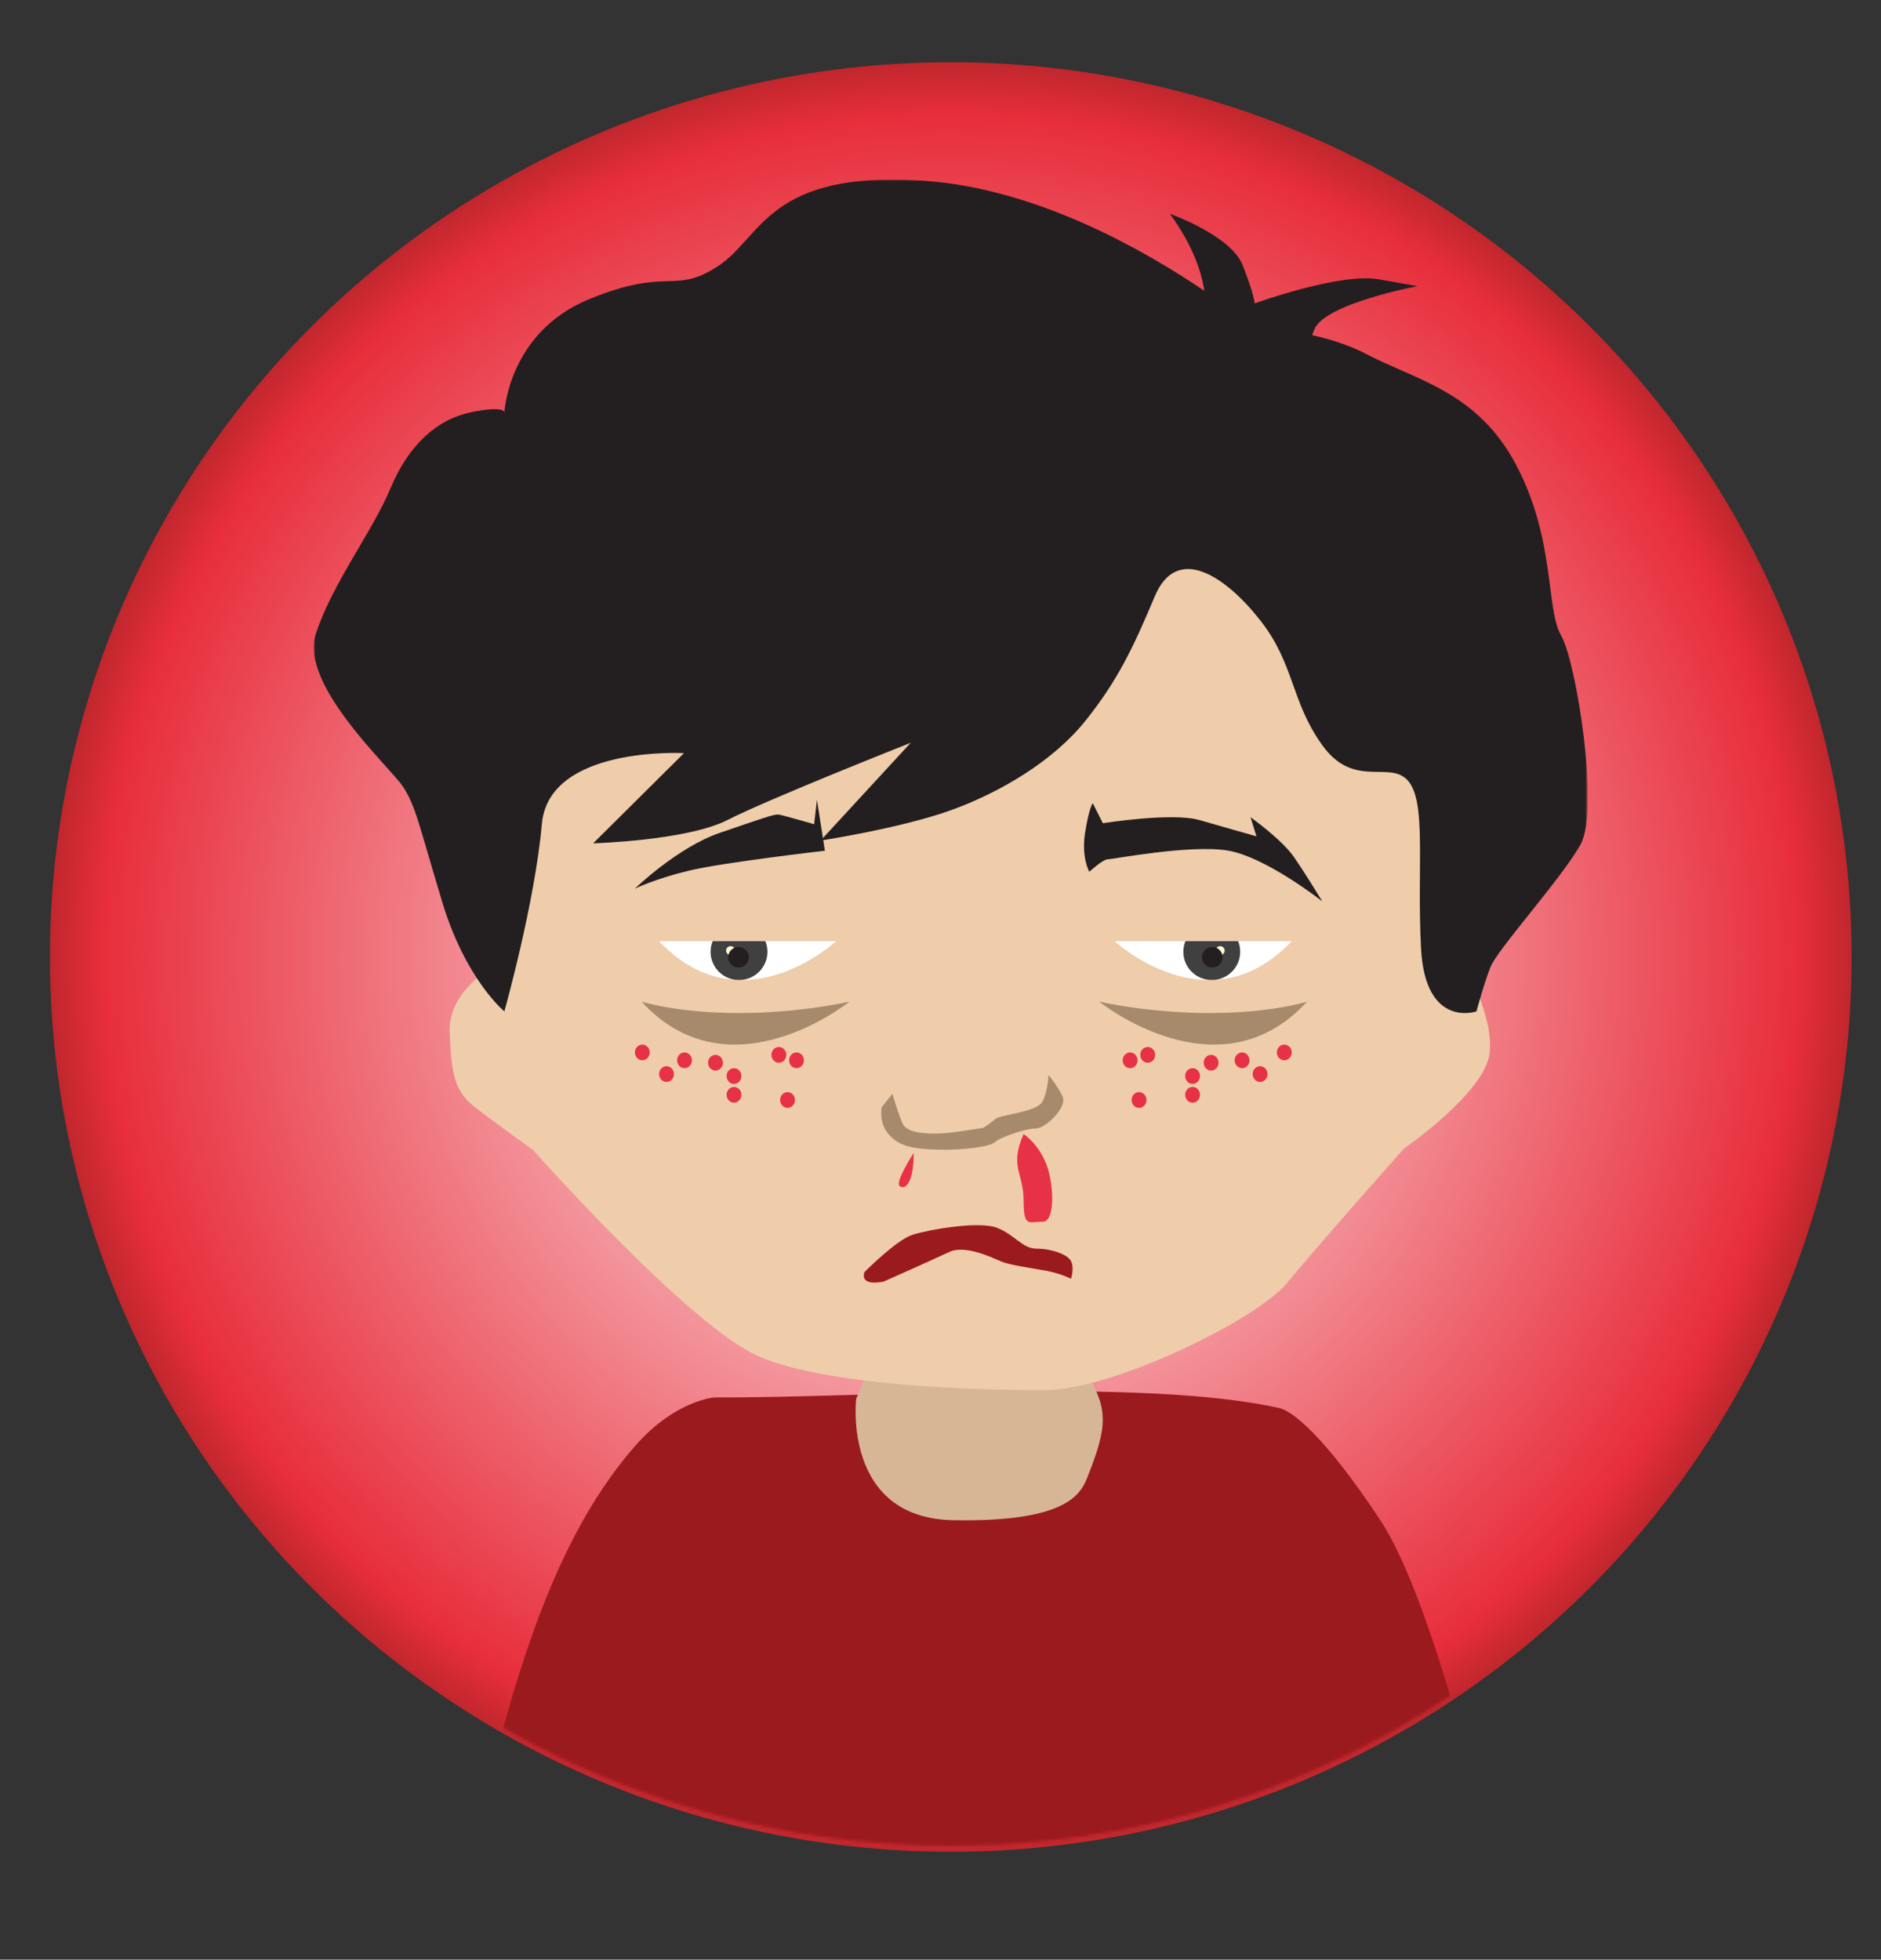 <?xml version="1.0" encoding="utf-8"?>
<!-- Generator: Adobe Illustrator 13.0.0, SVG Export Plug-In . SVG Version: 6.00 Build 14948)  -->
<!DOCTYPE svg PUBLIC "-//W3C//DTD SVG 1.1//EN" "http://www.w3.org/Graphics/SVG/1.1/DTD/svg11.dtd">
<svg version="1.1" xmlns="http://www.w3.org/2000/svg" xmlns:xlink="http://www.w3.org/1999/xlink" x="0px" y="0px" width="622px"
	 height="648px" viewBox="0 0 622 648" enable-background="new 0 0 622 648" xml:space="preserve">
<rect x="0" y="0" width="622" height="648" fill="#333333" stroke="none"/>
<g id="Layer_3">
</g>
<g id="Layer_2">
	<g>
		<g id="Layer_3_9_">
			
				<radialGradient id="SVGID_1_" cx="-121.047" cy="-40.972" r="86" gradientTransform="matrix(3.464 0 0 -3.441 733.668 175.498)" gradientUnits="userSpaceOnUse">
				<stop  offset="0.022" style="stop-color:#FFFFFF"/>
				<stop  offset="0.94" style="stop-color:#E82E3C"/>
				<stop  offset="1" style="stop-color:#C1272D"/>
			</radialGradient>
			<ellipse fill="url(#SVGID_1_)" cx="314.397" cy="316.461" rx="297.878" ry="295.878"/>
		</g>
		<defs>
			<filter id="Adobe_OpacityMaskFilter" filterUnits="userSpaceOnUse" x="103.754" y="59.391" width="421.288" height="556.948">
				<feColorMatrix  type="matrix" values="1 0 0 0 0  0 1 0 0 0  0 0 1 0 0  0 0 0 1 0"/>
			</filter>
		</defs>
		<mask maskUnits="userSpaceOnUse" x="103.754" y="59.391" width="421.288" height="556.948" id="SVGID_2_">
			<g filter="url(#Adobe_OpacityMaskFilter)">
				<ellipse fill-rule="evenodd" clip-rule="evenodd" fill="#FFFFFF" cx="314.4" cy="314.503" rx="297.878" ry="295.878"/>
			</g>
		</mask>
		<g mask="url(#SVGID_2_)">
			<g>
				<path fill-rule="evenodd" clip-rule="evenodd" fill="#9B1A1E" d="M154.731,616.339h339.32c0,0-18.795-85.123-37.598-113.611
					c-18.799-28.487-29.344-36.229-33.465-37.143c-45.543-10.077-136.079-3.304-186.863-3.471c0,0-12.607,0.955-25.446,15.304
					C178.409,513.474,166.595,570.701,154.731,616.339"/>
				<path fill-rule="evenodd" clip-rule="evenodd" fill="#D6B695" d="M289.985,445.752l-6.879,16.857c0,0-4.585,39.4,32.104,40.084
					c36.679,0.676,41.955-8.202,44.245-13.896c9.009-22.37,5.612-24.586-4.784-43.046H289.985z"/>
				<path fill-rule="evenodd" clip-rule="evenodd" fill="#EFCCAA" d="M163.153,300.057l2.743,17.986c0,0-17.652,8.202-17.196,23.004
					c0.459,14.802,1.831,20.035,8.594,25.275c6.771,5.24,18.922,13.896,18.922,13.896s52.271,58.99,75.203,68.552
					c22.924,9.567,71.53,10.934,93.999,10.934c22.471,0,70.15-23.227,80.243-35.526c10.089-12.3,38.521-44.301,38.521-44.301
					s27.049-18.647,28.428-31.763c1.383-13.122-9.17-27.346-4.581-28.244c4.581-0.906-11.464-76.963-11.464-76.963l-47.68-80.168
					H278.483l-75.199,34.454c0,0-35.303,34.774-38.513,44.335c-3.21,9.568-7.794,27.338-7.794,36.446
					C156.976,287.074,163.153,300.057,163.153,300.057"/>
				<path fill-rule="evenodd" clip-rule="evenodd" fill="#231F20" d="M364.684,272.217c0,0,22.928-3.645,31.978-1.031
					c9.064,2.62,18.81,5.365,18.81,5.365l-1.951-6.313c0,0,10.314,7.331,14.334,13.136c4.006,5.806,9.397,14.69,9.397,14.69
					s-18.915-14.913-31.525-16.851s-37.833,2.941-39.437,2.941c-1.605,0-6.082,4.118-6.082,4.118s-2.736-4.669-1.371-13.094
					c1.371-8.433,2.521-9.568,2.521-9.568L364.684,272.217z"/>
				<path fill-rule="evenodd" clip-rule="evenodd" fill="#231F20" d="M272.772,281.317c0,0-33.816,3.875-45.052,6.606
					c-11.24,2.732-17.775,5.924-17.775,5.924s14.102-13.673,28.088-18.446c13.986-4.78,18.003-6.265,19.494-6.035
					c1.484,0.23,11.692,3.185,11.692,3.185l0.919-8.083L272.772,281.317z"/>
				<path fill-rule="evenodd" clip-rule="evenodd" fill="#A68A6B" d="M291.561,366.134c0,0-1.028,4.899,2.066,8.655
					c3.094,3.764,6.875,5.011,15.593,5.353c8.71,0.341,18.108-0.906,19.831-2.502c1.719-1.604,10.085-4.475,13.414-4.475
					c3.325,0,10.433-7.024,8.941-10.445c-1.491-3.408-4.7-7.282-4.7-7.282s-0.115,5.143-1.951,8.759
					c-1.834,3.624-13.873,4.335-15.588,5.813c-1.723,1.478-4.018,2.954-4.018,2.954s-10.425,1.708-13.75,1.826
					c-3.329,0.111-11.352,0.369-12.958-3.303c-1.603-3.666-3.325-9.791-3.325-9.791L291.561,366.134z"/>
				<path fill-rule="evenodd" clip-rule="evenodd" fill="#9B1A1E" d="M285.835,420.678c0,0,10.548-10.711,16.049-12.411
					c5.507-1.707,21.788-4.558,27.748-2.278c5.96,2.278,8.366,6.92,13.183,6.92c4.813,0,10.197,1.854,11.348,4.133
					c1.151,2.271,0,5.805,0,5.805s-3.324-1.715-8.138-2.62c-4.813-0.913-11.923-1.826-14.905-3.073
					c-2.979-1.255-11.92-5.631-17.192-3.164c-5.276,2.474-21.668,9.771-21.668,9.771S284.352,425.688,285.835,420.678"/>
				<path fill-rule="evenodd" clip-rule="evenodd" fill="#231F20" d="M166.78,334.44c0,0-12.839-10.474-20.633-36.439
					s-8.707-31.422-12.839-37.799c-4.129-6.383-34.392-33.708-28.888-50.558c5.504-16.857,18.676-33.708,24.759-48.279
					c6.083-14.572,15.593-22.781,26.593-25.053c11.008-2.271,11.008,0,11.008,0s1.368-26.432,27.969-37.353
					c26.594-10.934,27.969-1.358,42.642-10.934c14.674-9.561,16.519-31.882,68.334-28.237c37.994,2.676,73.778,23.722,92.511,36.363
					c-1.039-6.927-4.164-15.457-11.338-25.422c0,0,20.182,7.059,24.075,17.081c3.9,10.014,3.9,12.522,3.9,12.522
					s28.2-10.244,41.039-7.972s12.839,2.272,12.839,2.272s-30.719,5.7-34.156,14.355l-0.723,1.826
					c5.823,1.324,12.103,3.206,18.129,6.362c16.505,8.655,36.679,12.3,49.525,36.893c12.838,24.6,9.625,47.374,14.673,56.029
					c5.044,8.655,12.835,57.84,6.416,69.227c-6.416,11.388-27.499,34.621-29.796,40.545c-2.291,5.916-4.585,14.571-4.585,14.571
					s-16.961,5.923-18.343-20.948c-1.375-26.878,1.834-47.826-4.129-55.115c-5.957-7.29-17.887,2.738-28.425-11.833
					c-10.545-14.579-9.17-26.878-20.634-41.45c-11.463-14.579-27.512-25.366-34.848-7.902c-7.338,17.463-12.383,27.944-22.924,41.15
					c-10.552,13.206-28.081,23.68-44.537,29.596c-16.456,5.931-43.049,10.028-43.049,10.028l29.807-32.342
					c0,0-47.23,18.676-60.533,25.506c-13.295,6.836-44.477,7.742-44.477,7.742l30.035-29.827c0,0-44.708-2.501-47.002,23.45
					C176.887,298.461,166.78,334.44,166.78,334.44"/>
				<path fill-rule="evenodd" clip-rule="evenodd" fill="#E73147" d="M338.482,375.012c0,0,4.693,3.039,7.37,9.597
					c2.681,6.558,3.252,19.484-1.147,19.394c-4.402-0.098-6.223,2.182-6.223-7.031C338.482,387.744,333.705,385.842,338.482,375.012
					"/>
				<path fill-rule="evenodd" clip-rule="evenodd" fill="#E73147" d="M302.13,381.277c0,0-6.121,9.407-4.687,10.836
					C298.878,393.535,302.13,392.113,302.13,381.277"/>
				<path fill-rule="evenodd" clip-rule="evenodd" fill="#FFFFFF" d="M217.943,311.221h58.561
					C276.504,311.221,245.309,340.141,217.943,311.221"/>
				<path fill-rule="evenodd" clip-rule="evenodd" fill="#404041" d="M235.662,311.221h17.42c0.446,1.087,0.688,2.271,0.688,3.519
					c0,5.032-4.013,9.13-9.033,9.324c-0.491-0.007-0.986-0.027-1.484-0.056c-4.666-0.55-8.282-4.487-8.282-9.269
					C234.971,313.492,235.216,312.308,235.662,311.221"/>
				<path fill-rule="evenodd" clip-rule="evenodd" fill="#FFFBD4" d="M241.597,312.872c0.821,0,1.487,0.655,1.487,1.478
					c0,0.815-0.667,1.478-1.487,1.478s-1.487-0.662-1.487-1.478C240.11,313.527,240.776,312.872,241.597,312.872"/>
				<path fill-rule="evenodd" clip-rule="evenodd" fill="#231F20" d="M244.207,313.15c1.887,0,3.42,1.52,3.42,3.388
					c0,1.881-1.533,3.4-3.42,3.4s-3.423-1.52-3.423-3.4C240.784,314.67,242.32,313.15,244.207,313.15"/>
				<path fill-rule="evenodd" clip-rule="evenodd" fill="#FFFFFF" d="M427.131,311.221H368.57
					C368.57,311.221,399.766,340.141,427.131,311.221"/>
				<path fill-rule="evenodd" clip-rule="evenodd" fill="#404041" d="M409.416,311.221h-17.428
					c-0.441,1.087-0.688,2.271-0.688,3.519c0,5.032,4.014,9.13,9.037,9.324c0.49-0.007,0.988-0.027,1.483-0.056
					c4.662-0.55,8.278-4.487,8.278-9.269C410.1,313.492,409.857,312.308,409.416,311.221"/>
				<path fill-rule="evenodd" clip-rule="evenodd" fill="#FFFBD4" d="M403.477,312.872c-0.824,0-1.486,0.655-1.486,1.478
					c0,0.815,0.662,1.478,1.486,1.478c0.821,0,1.488-0.662,1.488-1.478C404.965,313.527,404.298,312.872,403.477,312.872"/>
				<path fill-rule="evenodd" clip-rule="evenodd" fill="#231F20" d="M400.867,313.15c-1.891,0-3.424,1.52-3.424,3.388
					c0,1.881,1.533,3.4,3.424,3.4c1.884,0,3.416-1.52,3.416-3.4C404.283,314.67,402.751,313.15,400.867,313.15"/>
				<path fill-rule="evenodd" clip-rule="evenodd" fill="#A68A6B" d="M212.169,331.221c0,0,11.867,3.771,32.15,3.771
					c20.29,0,36.553-3.771,36.553-3.771S241.359,363.158,212.169,331.221"/>
				<path fill-rule="evenodd" clip-rule="evenodd" fill="#A68A6B" d="M432.203,331.221c0,0-11.867,3.771-32.153,3.771
					c-20.282,0-36.553-3.771-36.553-3.771S403.014,363.158,432.203,331.221"/>
				<path fill-rule="evenodd" clip-rule="evenodd" fill="#E73147" d="M212.401,345.416c1.351,0,2.452,1.171,2.452,2.6
					c0,1.442-1.102,2.599-2.452,2.599c-1.354,0-2.456-1.156-2.456-2.599C209.945,346.587,211.047,345.416,212.401,345.416"/>
				<path fill-rule="evenodd" clip-rule="evenodd" fill="#E73147" d="M226.349,348.016c1.357,0,2.455,1.171,2.455,2.599
					c0,1.443-1.098,2.606-2.455,2.606c-1.347,0-2.452-1.163-2.452-2.606C223.896,349.187,225.001,348.016,226.349,348.016"/>
				<path fill-rule="evenodd" clip-rule="evenodd" fill="#E73147" d="M220.396,352.566c1.354,0,2.452,1.17,2.452,2.605
					c0,1.429-1.098,2.6-2.452,2.6c-1.357,0-2.452-1.171-2.452-2.6C217.943,353.736,219.038,352.566,220.396,352.566"/>
				<path fill-rule="evenodd" clip-rule="evenodd" fill="#E73147" d="M242.716,353.221c1.354,0,2.452,1.164,2.452,2.6
					s-1.098,2.606-2.452,2.606c-1.351,0-2.452-1.171-2.452-2.606S241.366,353.221,242.716,353.221"/>
				<path fill-rule="evenodd" clip-rule="evenodd" fill="#E73147" d="M242.716,359.43c1.354,0,2.452,1.157,2.452,2.6
					c0,1.436-1.098,2.6-2.452,2.6c-1.351,0-2.452-1.164-2.452-2.6C240.264,360.587,241.366,359.43,242.716,359.43"/>
				<path fill-rule="evenodd" clip-rule="evenodd" fill="#E73147" d="M263.385,348.016c1.354,0,2.452,1.171,2.452,2.599
					c0,1.443-1.098,2.606-2.452,2.606c-1.354,0-2.456-1.163-2.456-2.606C260.929,349.187,262.031,348.016,263.385,348.016"/>
				<path fill-rule="evenodd" clip-rule="evenodd" fill="#E73147" d="M257.548,346.218c1.354,0,2.456,1.156,2.456,2.599
					c0,1.436-1.102,2.6-2.456,2.6s-2.452-1.164-2.452-2.6C255.096,347.374,256.194,346.218,257.548,346.218"/>
				<path fill-rule="evenodd" clip-rule="evenodd" fill="#E73147" d="M236.591,348.816c1.358,0,2.452,1.164,2.452,2.6
					c0,1.442-1.094,2.6-2.452,2.6c-1.354,0-2.452-1.157-2.452-2.6C234.14,349.98,235.237,348.816,236.591,348.816"/>
				<path fill-rule="evenodd" clip-rule="evenodd" fill="#E73147" d="M260.421,361.138c1.351,0,2.452,1.163,2.452,2.599
					c0,1.443-1.102,2.606-2.452,2.606c-1.354,0-2.456-1.163-2.456-2.606C257.965,362.301,259.067,361.138,260.421,361.138"/>
				<path fill-rule="evenodd" clip-rule="evenodd" fill="#E73147" d="M424.676,345.416c-1.352,0-2.456,1.171-2.456,2.6
					c0,1.442,1.104,2.599,2.456,2.599c1.354,0,2.455-1.156,2.455-2.599C427.131,346.587,426.029,345.416,424.676,345.416"/>
				<path fill-rule="evenodd" clip-rule="evenodd" fill="#E73147" d="M410.725,348.016c-1.354,0-2.456,1.171-2.456,2.599
					c0,1.443,1.102,2.606,2.456,2.606c1.35,0,2.455-1.163,2.455-2.606C413.18,349.187,412.074,348.016,410.725,348.016"/>
				<path fill-rule="evenodd" clip-rule="evenodd" fill="#E73147" d="M416.681,352.566c-1.357,0-2.452,1.17-2.452,2.605
					c0,1.429,1.095,2.6,2.452,2.6c1.354,0,2.452-1.171,2.452-2.6C419.133,353.736,418.035,352.566,416.681,352.566"/>
				<path fill-rule="evenodd" clip-rule="evenodd" fill="#E73147" d="M394.359,353.221c-1.354,0-2.451,1.164-2.451,2.6
					s1.098,2.606,2.451,2.606c1.354,0,2.453-1.171,2.453-2.606S395.714,353.221,394.359,353.221"/>
				<path fill-rule="evenodd" clip-rule="evenodd" fill="#E73147" d="M394.359,359.43c-1.354,0-2.451,1.157-2.451,2.6
					c0,1.436,1.098,2.6,2.451,2.6c1.354,0,2.453-1.164,2.453-2.6C396.813,360.587,395.714,359.43,394.359,359.43"/>
				<path fill-rule="evenodd" clip-rule="evenodd" fill="#E73147" d="M373.691,348.016c-1.357,0-2.452,1.171-2.452,2.599
					c0,1.443,1.095,2.606,2.452,2.606c1.354,0,2.455-1.163,2.455-2.606C376.146,349.187,375.045,348.016,373.691,348.016"/>
				<path fill-rule="evenodd" clip-rule="evenodd" fill="#E73147" d="M379.525,346.218c-1.354,0-2.456,1.156-2.456,2.599
					c0,1.436,1.102,2.6,2.456,2.6c1.357,0,2.455-1.164,2.455-2.6C381.98,347.374,380.883,346.218,379.525,346.218"/>
				<path fill-rule="evenodd" clip-rule="evenodd" fill="#E73147" d="M400.484,348.816c-1.354,0-2.451,1.164-2.451,2.6
					c0,1.442,1.098,2.6,2.451,2.6c1.354,0,2.452-1.157,2.452-2.6C402.937,349.98,401.839,348.816,400.484,348.816"/>
				<path fill-rule="evenodd" clip-rule="evenodd" fill="#E73147" d="M376.655,361.138c-1.351,0-2.452,1.163-2.452,2.599
					c0,1.443,1.102,2.606,2.452,2.606c1.354,0,2.456-1.163,2.456-2.606C379.111,362.301,378.01,361.138,376.655,361.138"/>
			</g>
		</g>
	</g>
</g>
</svg>
